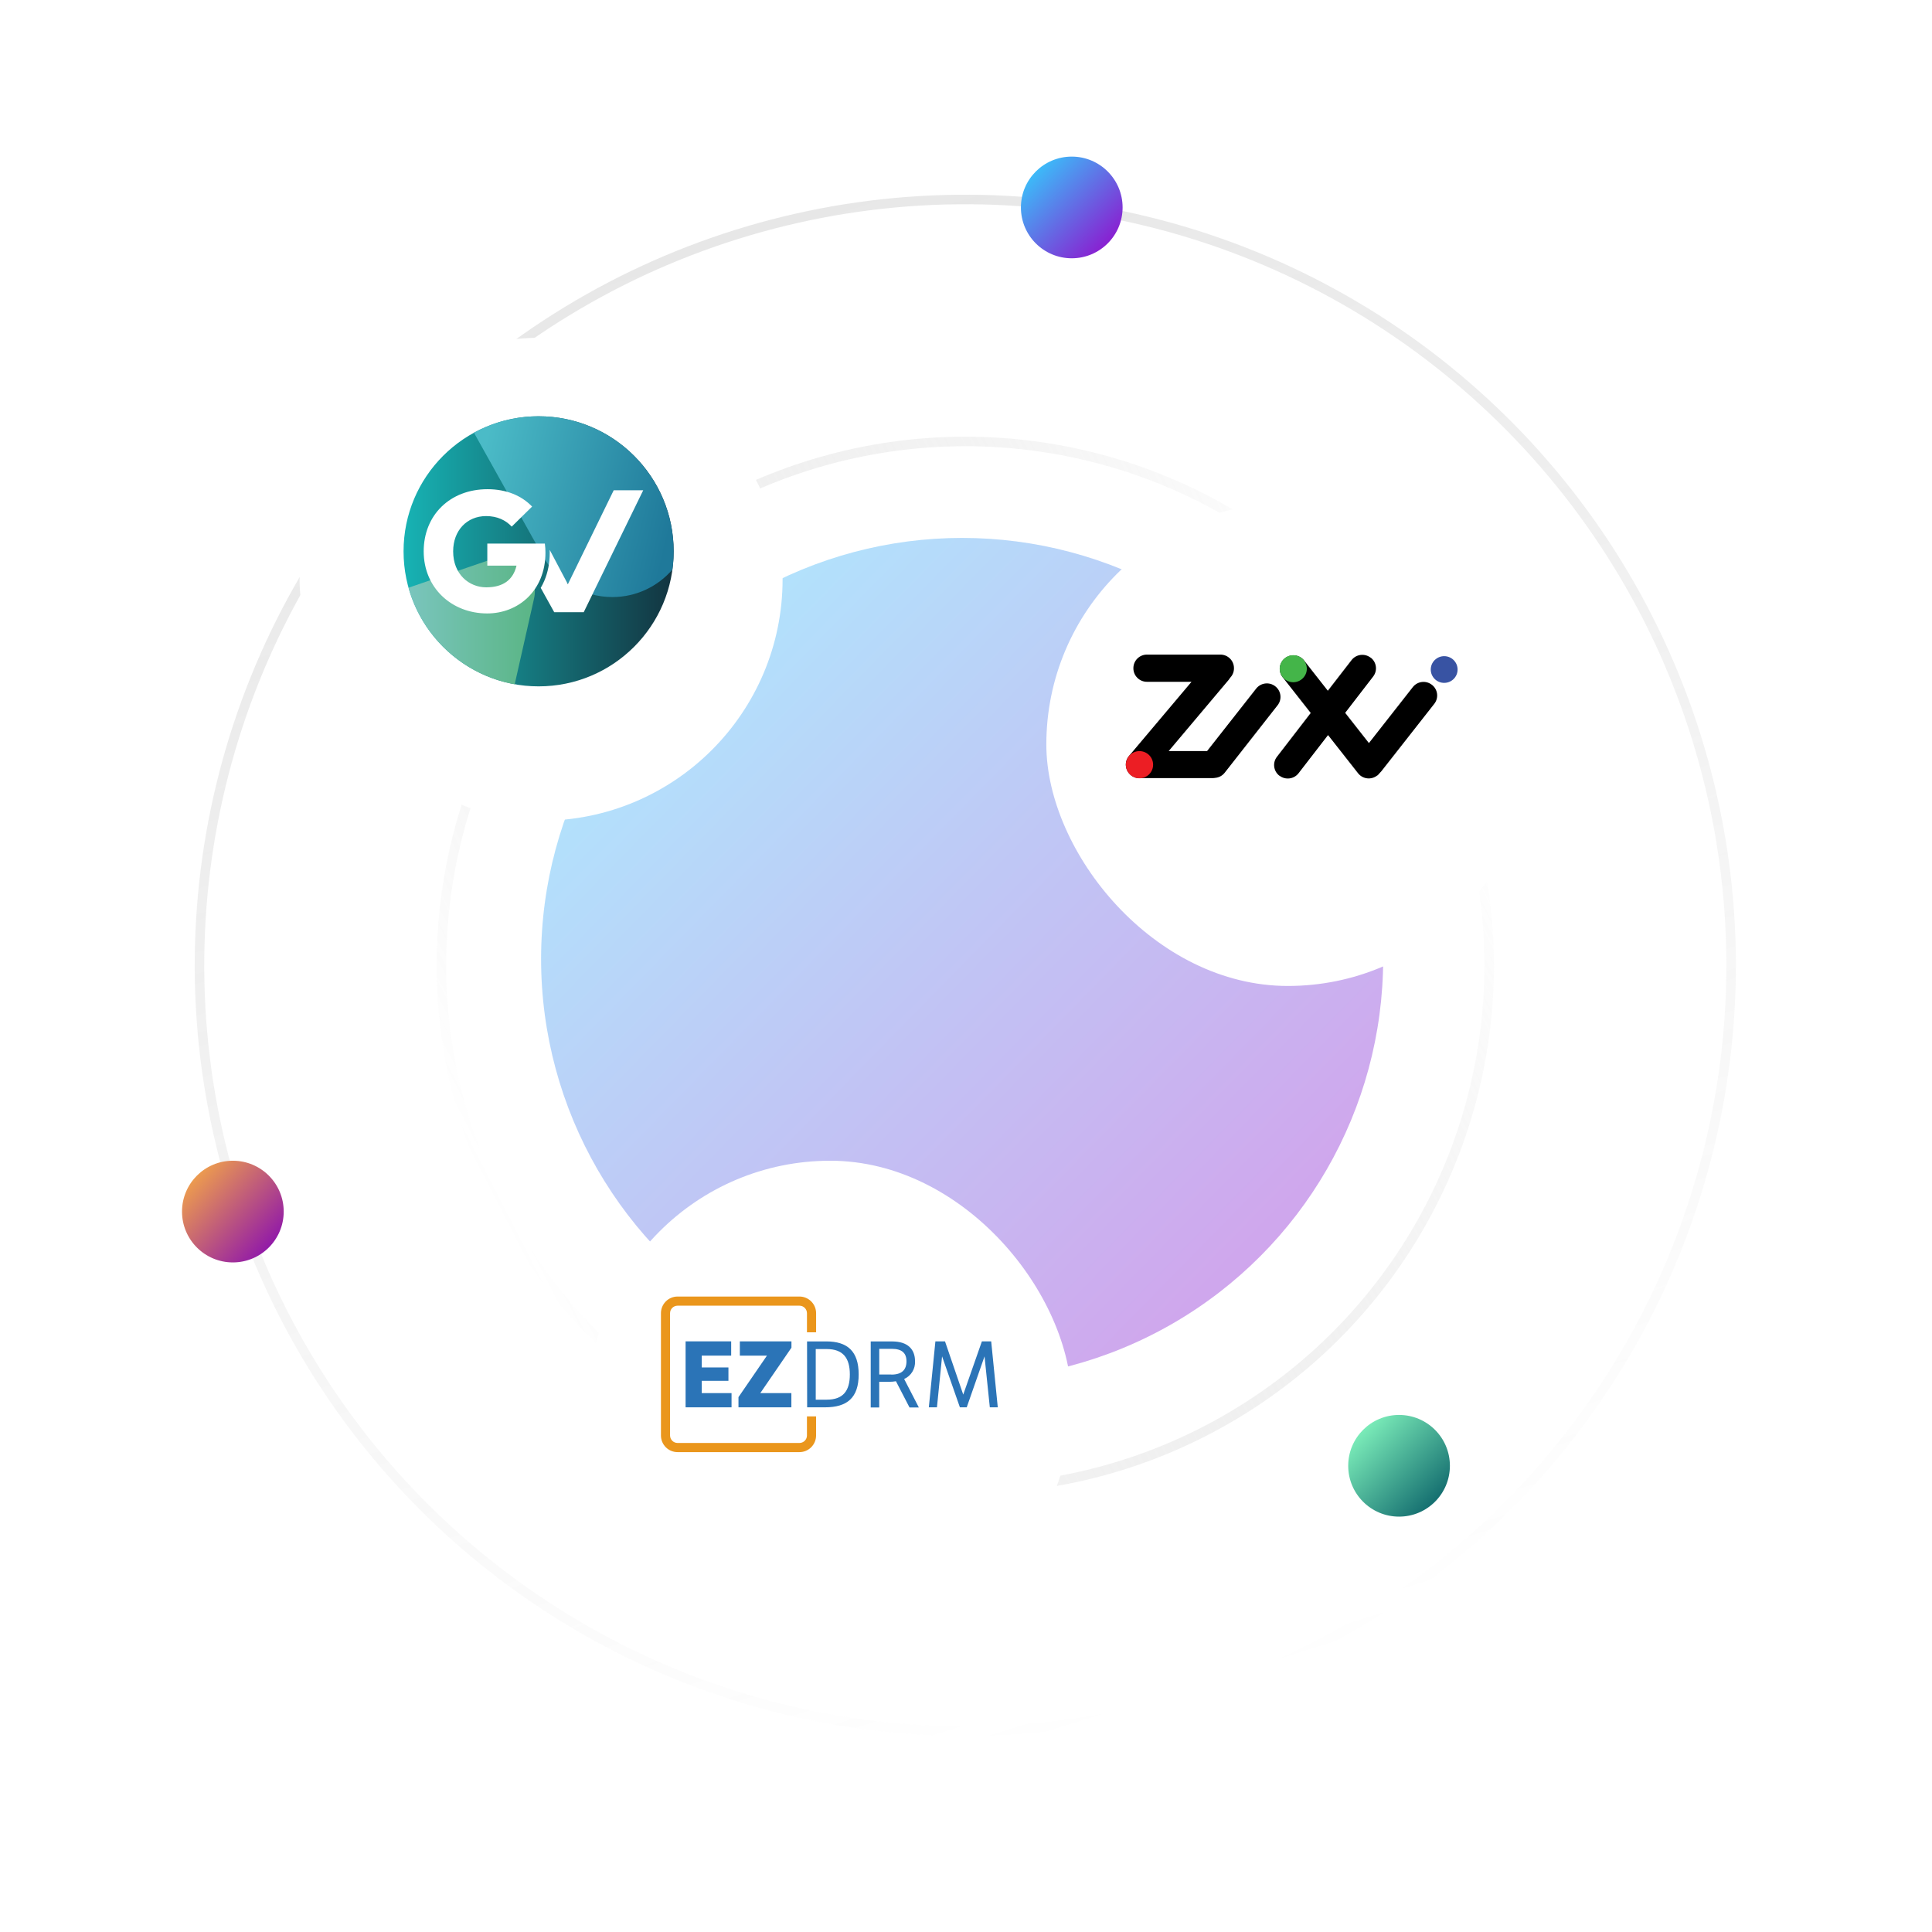 <?xml version="1.0" encoding="UTF-8"?> <svg xmlns="http://www.w3.org/2000/svg" width="608" height="608" viewBox="0 0 608 608" fill="none"><g opacity="0.4" filter="url(#filter0_f_518_3173)"><circle cx="302.781" cy="301.782" r="132.5" fill="url(#paint0_linear_518_3173)"></circle></g><circle cx="303.782" cy="303.782" r="164.857" transform="rotate(62.798 303.782 303.782)" stroke="url(#paint1_linear_518_3173)" stroke-opacity="0.5" stroke-width="3"></circle><circle cx="303.782" cy="303.782" r="241" transform="rotate(-17.35 303.782 303.782)" stroke="url(#paint2_linear_518_3173)" stroke-opacity="0.2" stroke-width="3"></circle><g filter="url(#filter1_d_518_3173)"><rect x="94.281" y="98.282" width="152" height="152" rx="76" fill="white"></rect></g><g clip-path="url(#clip0_518_3173)"><path d="M169.499 215.999C192.971 215.999 211.998 196.972 211.998 173.5C211.998 150.029 192.971 131.001 169.499 131.001C146.028 131.001 127 150.029 127 173.5C127 196.972 146.028 215.999 169.499 215.999Z" fill="url(#paint3_linear_518_3173)"></path><path d="M164.843 178.208C161.911 175.577 157.907 174.903 154.428 176.094L128.562 184.954C132.904 200.505 145.869 212.46 161.978 215.337L168.069 188.334C168.879 184.746 167.776 180.837 164.843 178.206V178.208Z" fill="url(#paint4_linear_518_3173)"></path><path d="M169.499 131.001C162.128 131.001 155.197 132.878 149.154 136.18L170.881 175.075H170.888C175.16 182.721 183.328 187.894 192.71 187.894C200.266 187.894 207.034 184.536 211.615 179.235C211.868 177.36 212 175.448 212 173.503C212 150.029 192.972 131.001 169.499 131.001Z" fill="url(#paint5_linear_518_3173)"></path><path d="M153.41 153.951C141.662 153.951 133.336 162.063 133.336 173.514C133.336 184.966 142.094 193.05 153.33 193.05C163.031 193.05 171.653 185.963 171.653 173.892C171.653 172.976 171.6 172.059 171.464 171.062H153.357V178.014H162.545C161.494 182.461 158.368 184.831 153.007 184.831C147.646 184.831 142.606 180.762 142.606 173.513C142.606 166.938 146.945 162.411 152.981 162.411C156.485 162.411 159.151 163.704 161.038 165.726L167.451 159.42C164.164 155.997 159.395 153.95 153.412 153.95" fill="white"></path><path d="M202.425 154.279H193.14L178.71 183.854L172.995 173.046C173.005 173.329 173.011 173.611 173.011 173.894C173.011 177.178 172.405 180.143 171.31 182.737C170.975 183.532 170.589 184.286 170.167 185.007L174.412 192.66V192.664H183.695L202.425 154.279Z" fill="white"></path></g><g filter="url(#filter2_d_518_3173)"><rect x="185.281" y="357.282" width="152" height="152" rx="76" fill="white"></rect></g><g clip-path="url(#clip1_518_3173)"><path d="M253.951 451.734C253.951 453.039 252.892 454.101 251.591 454.101H213.221C211.92 454.101 210.867 453.039 210.867 451.734V413.266C210.867 411.961 211.92 410.905 213.221 410.899H251.591C252.892 410.899 253.945 411.961 253.951 413.266V419.27H256.829V413.266C256.823 410.368 254.48 408.024 251.591 408.018H213.221C210.337 408.024 208 410.374 208 413.266V451.734C207.994 454.626 210.326 456.976 213.21 456.982C213.21 456.982 213.216 456.982 213.221 456.982H251.591C254.48 456.982 256.818 454.632 256.823 451.734V445.73H253.945V451.734H253.951Z" fill="#EA961C"></path><path d="M230.101 426.614V422.123H215.755V442.884H230.216V438.409H220.838V434.547H229.237V430.338H220.838V426.614H230.101Z" fill="#2B74B7"></path><path d="M249.069 422.123H232.829V426.614H241.361L232.397 439.679V442.884H249.046V438.409H239.265L249.069 424.114V422.123Z" fill="#2B74B7"></path><path d="M254.008 442.883H259.644C266.627 442.883 270.225 439.852 270.225 432.532C270.225 425.211 266.662 422.14 260.018 422.14H253.979L254.008 442.883ZM256.714 424.547H260.168C265.315 424.547 267.445 427.37 267.445 432.532C267.445 437.693 265.349 440.476 260.168 440.476H256.714V424.547Z" fill="#2B74B7"></path><path d="M284.537 433.969C286.736 432.994 288.095 430.754 287.957 428.352C287.957 424.605 285.654 422.151 280.772 422.151H274.014V442.936H276.691V434.853H279.828C280.542 434.859 281.25 434.801 281.952 434.674L286.224 442.924H289.16L284.537 433.969ZM280.467 432.561H276.702V424.478H280.663C283.829 424.478 285.268 425.806 285.268 428.404C285.268 431.135 283.725 432.584 280.553 432.584L280.467 432.561Z" fill="#2B74B7"></path><path d="M311.928 422.123H309.003L303.131 438.877L297.392 422.123H294.369L292.303 442.884H294.859L296.471 426.851L302.078 442.884H304.231L309.832 426.851L311.496 442.884H314L311.928 422.123Z" fill="#2B74B7"></path></g><g filter="url(#filter3_d_518_3173)"><rect x="329.281" y="150.282" width="152" height="152" rx="76" fill="white"></rect></g><g clip-path="url(#clip2_518_3173)"><path d="M450.65 215.528L450.599 215.493C448.749 214.053 446.081 214.377 444.628 216.212L430.797 233.845L423.328 224.33L432.141 212.894C433.566 211.038 433.219 208.382 431.361 206.95H431.31C429.445 205.532 426.777 205.877 425.338 207.727L417.869 217.378L410.386 207.842C408.933 206.014 406.265 205.69 404.415 207.123L404.364 207.166C402.528 208.612 402.202 211.268 403.641 213.11L412.483 224.373L401.841 238.177C400.409 240.034 400.763 242.69 402.622 244.122H402.672C404.537 245.54 407.205 245.201 408.644 243.352L417.935 231.326L427.391 243.352C428.845 245.187 431.52 245.511 433.37 244.071H433.421C433.725 243.834 433.999 243.553 434.224 243.237C434.397 243.085 434.549 242.92 434.694 242.74L451.38 221.48C452.819 219.631 452.494 216.975 450.65 215.528Z" fill="black"></path><path d="M401.356 216.004L401.306 215.961C399.455 214.528 396.787 214.852 395.334 216.68L379.869 236.357H367.788L386.585 214.046C386.781 213.823 386.947 213.586 387.092 213.326C387.88 212.535 388.328 211.462 388.328 210.347V210.246C388.328 207.907 386.419 206.007 384.069 206H360.934C358.584 206.007 356.682 207.907 356.675 210.246V210.311C356.675 212.657 358.577 214.557 360.934 214.564H374.967L355.287 237.904C353.783 239.703 354.022 242.366 355.815 243.877L355.858 243.92C356.755 244.662 357.919 245.007 359.075 244.87C359.213 244.87 359.35 244.87 359.488 244.87H381.481C381.806 244.878 382.132 244.856 382.45 244.791C383.614 244.683 384.677 244.108 385.4 243.194L402.086 221.912C403.503 220.077 403.185 217.443 401.356 216.004Z" fill="black"></path><path d="M362.885 240.653C362.885 243.013 360.962 244.928 358.59 244.928C356.219 244.928 354.296 243.013 354.296 240.653C354.296 238.292 356.219 236.378 358.59 236.378C360.962 236.378 362.885 238.292 362.885 240.653Z" fill="#EC1E24"></path><path d="M411.261 210.433C411.261 212.779 409.352 214.687 406.995 214.694C404.638 214.694 402.722 212.794 402.715 210.448C402.715 208.101 404.624 206.194 406.981 206.187C409.337 206.187 411.246 208.087 411.253 210.433H411.261Z" fill="#44B549"></path><path d="M454.482 214.903C456.814 214.903 458.704 213.021 458.704 210.7C458.704 208.378 456.814 206.497 454.482 206.497C452.15 206.497 450.26 208.378 450.26 210.7C450.26 213.021 452.15 214.903 454.482 214.903Z" fill="#3853A3"></path></g><circle cx="73.281" cy="381.282" r="16" fill="url(#paint6_linear_518_3173)"></circle><circle cx="337.281" cy="65.282" r="16" fill="url(#paint7_linear_518_3173)"></circle><circle cx="440.281" cy="461.282" r="16" fill="url(#paint8_linear_518_3173)"></circle><defs><filter id="filter0_f_518_3173" x="46.281" y="45.282" width="513" height="513" filterUnits="userSpaceOnUse" color-interpolation-filters="sRGB"><feFlood flood-opacity="0" result="BackgroundImageFix"></feFlood><feBlend mode="normal" in="SourceGraphic" in2="BackgroundImageFix" result="shape"></feBlend><feGaussianBlur stdDeviation="62" result="effect1_foregroundBlur_518_3173"></feGaussianBlur></filter><filter id="filter1_d_518_3173" x="72.281" y="84.282" width="196" height="196" filterUnits="userSpaceOnUse" color-interpolation-filters="sRGB"><feFlood flood-opacity="0" result="BackgroundImageFix"></feFlood><feColorMatrix in="SourceAlpha" type="matrix" values="0 0 0 0 0 0 0 0 0 0 0 0 0 0 0 0 0 0 127 0" result="hardAlpha"></feColorMatrix><feOffset dy="8"></feOffset><feGaussianBlur stdDeviation="11"></feGaussianBlur><feComposite in2="hardAlpha" operator="out"></feComposite><feColorMatrix type="matrix" values="0 0 0 0 0 0 0 0 0 0 0 0 0 0 0 0 0 0 0.25 0"></feColorMatrix><feBlend mode="normal" in2="BackgroundImageFix" result="effect1_dropShadow_518_3173"></feBlend><feBlend mode="normal" in="SourceGraphic" in2="effect1_dropShadow_518_3173" result="shape"></feBlend></filter><filter id="filter2_d_518_3173" x="163.281" y="343.282" width="196" height="196" filterUnits="userSpaceOnUse" color-interpolation-filters="sRGB"><feFlood flood-opacity="0" result="BackgroundImageFix"></feFlood><feColorMatrix in="SourceAlpha" type="matrix" values="0 0 0 0 0 0 0 0 0 0 0 0 0 0 0 0 0 0 127 0" result="hardAlpha"></feColorMatrix><feOffset dy="8"></feOffset><feGaussianBlur stdDeviation="11"></feGaussianBlur><feComposite in2="hardAlpha" operator="out"></feComposite><feColorMatrix type="matrix" values="0 0 0 0 0 0 0 0 0 0 0 0 0 0 0 0 0 0 0.25 0"></feColorMatrix><feBlend mode="normal" in2="BackgroundImageFix" result="effect1_dropShadow_518_3173"></feBlend><feBlend mode="normal" in="SourceGraphic" in2="effect1_dropShadow_518_3173" result="shape"></feBlend></filter><filter id="filter3_d_518_3173" x="307.281" y="136.282" width="196" height="196" filterUnits="userSpaceOnUse" color-interpolation-filters="sRGB"><feFlood flood-opacity="0" result="BackgroundImageFix"></feFlood><feColorMatrix in="SourceAlpha" type="matrix" values="0 0 0 0 0 0 0 0 0 0 0 0 0 0 0 0 0 0 127 0" result="hardAlpha"></feColorMatrix><feOffset dy="8"></feOffset><feGaussianBlur stdDeviation="11"></feGaussianBlur><feComposite in2="hardAlpha" operator="out"></feComposite><feColorMatrix type="matrix" values="0 0 0 0 0 0 0 0 0 0 0 0 0 0 0 0 0 0 0.25 0"></feColorMatrix><feBlend mode="normal" in2="BackgroundImageFix" result="effect1_dropShadow_518_3173"></feBlend><feBlend mode="normal" in="SourceGraphic" in2="effect1_dropShadow_518_3173" result="shape"></feBlend></filter><linearGradient id="paint0_linear_518_3173" x1="192.933" y1="197.176" x2="435.943" y2="435.453" gradientUnits="userSpaceOnUse"><stop stop-color="#37C5FB"></stop><stop offset="1" stop-color="#9900C9"></stop></linearGradient><linearGradient id="paint1_linear_518_3173" x1="303.782" y1="137.424" x2="303.782" y2="470.139" gradientUnits="userSpaceOnUse"><stop stop-color="white"></stop><stop offset="1" stop-color="#888888" stop-opacity="0"></stop></linearGradient><linearGradient id="paint2_linear_518_3173" x1="303.782" y1="61.282" x2="303.782" y2="546.282" gradientUnits="userSpaceOnUse"><stop stop-color="#888888"></stop><stop offset="1" stop-color="#888888" stop-opacity="0"></stop></linearGradient><linearGradient id="paint3_linear_518_3173" x1="127" y1="173.5" x2="211.998" y2="173.5" gradientUnits="userSpaceOnUse"><stop stop-color="#17B3B4"></stop><stop offset="1" stop-color="#133440"></stop></linearGradient><linearGradient id="paint4_linear_518_3173" x1="128.562" y1="195.432" x2="168.326" y2="195.432" gradientUnits="userSpaceOnUse"><stop stop-color="#7AC5BD"></stop><stop offset="1" stop-color="#5AB585"></stop></linearGradient><linearGradient id="paint5_linear_518_3173" x1="149.812" y1="151.583" x2="210.88" y2="166.427" gradientUnits="userSpaceOnUse"><stop stop-color="#4BBBC7"></stop><stop offset="1" stop-color="#1F799A"></stop></linearGradient><linearGradient id="paint6_linear_518_3173" x1="60.711" y1="368.65" x2="90.626" y2="395.964" gradientUnits="userSpaceOnUse"><stop offset="4.47534e-07" stop-color="#F1A24A"></stop><stop offset="1" stop-color="#7F00BA"></stop></linearGradient><linearGradient id="paint7_linear_518_3173" x1="324.017" y1="52.65" x2="353.361" y2="81.423" gradientUnits="userSpaceOnUse"><stop stop-color="#37C5FB"></stop><stop offset="1" stop-color="#9900C9"></stop></linearGradient><linearGradient id="paint8_linear_518_3173" x1="426.949" y1="448.46" x2="456.294" y2="477.423" gradientUnits="userSpaceOnUse"><stop stop-color="#82F5BE"></stop><stop offset="1" stop-color="#005561"></stop></linearGradient><clipPath id="clip0_518_3173"><rect width="85" height="85" fill="white" transform="translate(127 131)"></rect></clipPath><clipPath id="clip1_518_3173"><rect width="106" height="49" fill="white" transform="translate(208 408)"></rect></clipPath><clipPath id="clip2_518_3173"><rect width="105" height="39" fill="white" transform="translate(354 206)"></rect></clipPath></defs></svg> 
